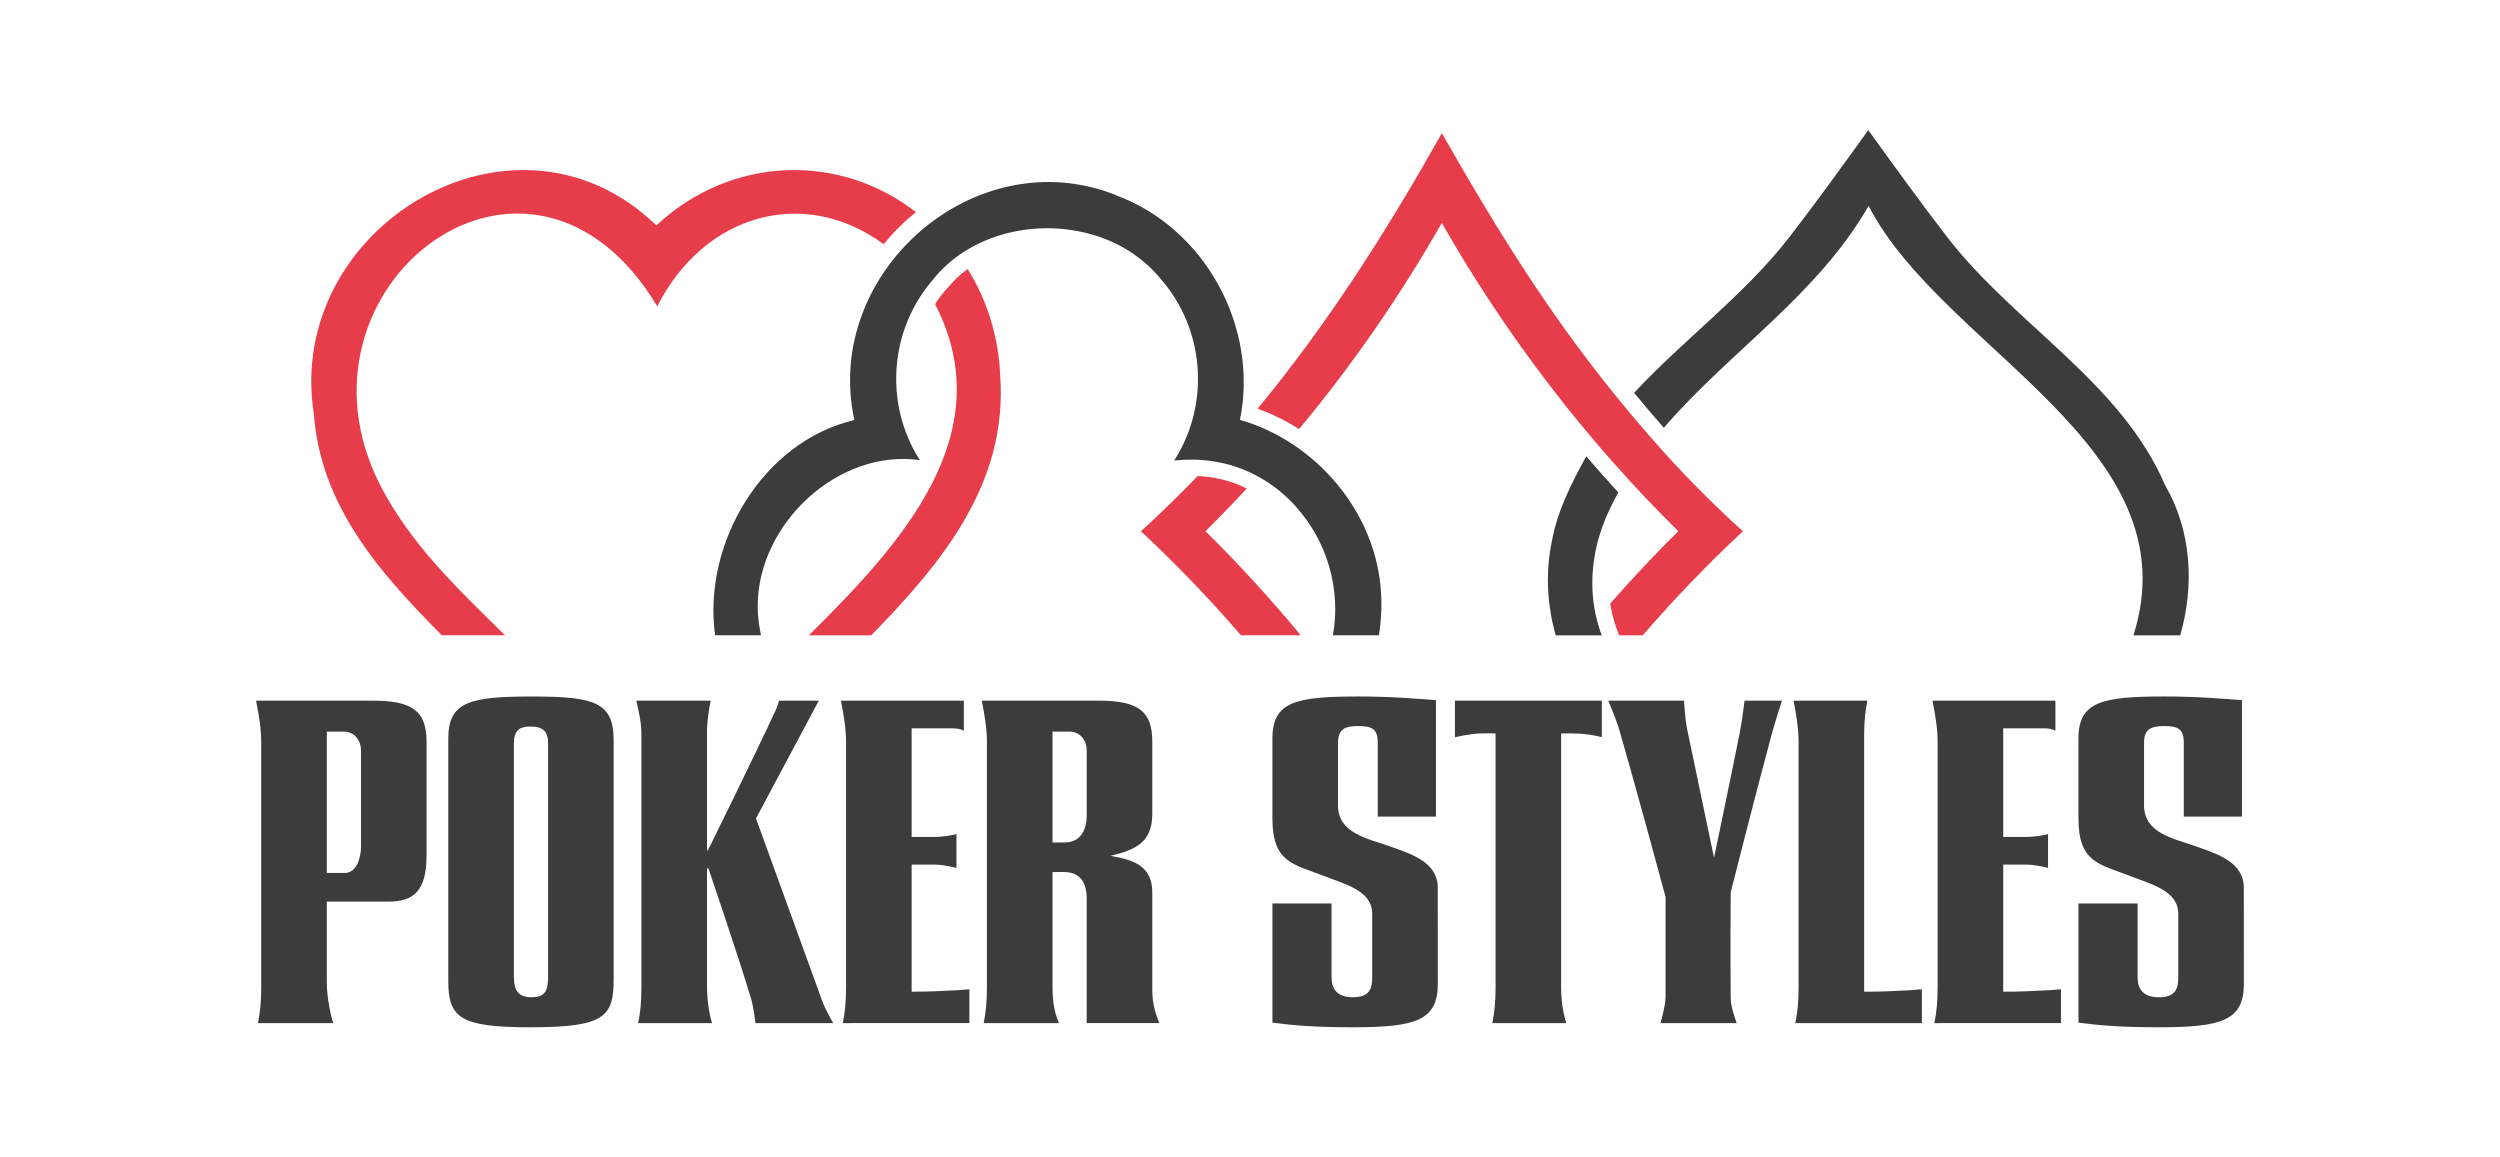<?xml version="1.0" encoding="UTF-8"?>
<svg xmlns="http://www.w3.org/2000/svg" xmlns:xlink="http://www.w3.org/1999/xlink" version="1.1" id="Calque_1" x="0px" y="0px" viewBox="0 0 1080 500" style="enable-background:new 0 0 1080 500;" xml:space="preserve">
<style type="text/css">
	.st0{fill:#3C3C3B;}
	.st1{fill:#E73D4A;}
</style>
<g>
	<g>
		<path class="st0" d="M691.98,228.19c1.86-5.36,4.41-10.49,7.13-15.46c-4.71-5.12-9.33-10.33-13.85-15.61    c-6.31,11.46-12.47,23.57-14.84,36.58c-1.18,5.54-1.74,11.17-1.74,16.78c0,8.09,1.17,16.18,3.39,23.97h19.88    c-2.3-6.18-3.67-12.7-3.99-19.31h0.01c-0.45-8.89,0.88-17.99,4.02-26.95C691.99,228.19,691.99,228.19,691.98,228.19z"></path>
		<path class="st0" d="M935.36,209.67c-19.16-44.59-64.69-69.23-93.99-107.01c-11.84-15.36-23.16-31.06-34.27-46.44    c-11.1,15.37-22.41,31.1-34.25,46.42c-19.5,25.06-45.69,44.18-66.9,67.06c4.23,5.18,8.5,10.21,12.82,15.09    c28.49-33.07,66.39-57.33,88.46-95.84c32.02,62.04,140.27,103.96,114.42,185.5h20.21C948.07,252.9,946.72,229.21,935.36,209.67z"></path>
		<path class="st0" d="M535.66,181.39c8.17-39.95-14.96-82.84-53.58-97.04l0.04-0.05c-60.83-24.26-126.84,33.38-113.05,97.16    c-39.5,9.26-65.63,53.06-60.15,92.98h19.82c-0.27-1.24-0.49-2.48-0.68-3.73c-0.49-2.97-0.73-5.94-0.73-8.89    c0-35.59,34.84-68.03,70.04-63.04c-15.84-24.83-12.9-57.17,6.33-78.73l-0.03-0.03c14.39-17.38,39.01-24.46,61.71-20.2    c7.24,1.33,13.95,3.75,19.95,7.16c6,3.41,11.29,7.79,15.7,13.04l-0.01,0.03c19.55,21.81,21.89,54.63,6.21,78.9    c5.42-0.56,10.87-0.55,16.24,0.23c0.05-0.03,0.08-0.06,0.11-0.1c-0.04,0.04-0.07,0.08-0.11,0.11c0.08,0.01,0.17,0.03,0.25,0.04    c0,0,0,0-0.01-0.01c0,0.01,0.01,0.01,0.01,0.01c13.89,1.96,26.78,9.17,36.1,19.59c-0.01,0-0.01,0.03-0.03,0.03    c6.8,7.6,11.63,16.26,14.31,25.58c0.01,0,0.01,0,0.03,0c2.81,9.7,3.51,20.06,1.69,30.01h19.87c1-6.16,1.3-12.46,0.9-18.68    C594.5,221.41,568.6,190.82,535.66,181.39z"></path>
		<path class="st1" d="M381.72,105.5c4.15-5.08,8.82-9.74,13.99-13.84c-33.64-26.1-80.26-24.06-112.16,5.72    c-61.22-59.29-160.72,0.68-147.96,81.47c2.93,39.66,28.28,68.42,55.28,95.59h27.33c-20.23-19.84-40.9-39.35-54.08-65.08    c-43.49-85.74,64.73-168.82,119.82-77.03C304.21,92.3,347.51,80.27,381.72,105.5z"></path>
		<path class="st1" d="M418.03,116.21c-1.84,1.33-3.57,2.77-5.18,4.33l0.03,0.03c-3.26,3.3-6.41,6.88-8.94,10.77    c29.05,56.29-15.04,104.07-54.51,143.11h26.94c30.94-31.63,59.19-65.91,55.69-112.61C431.39,145.78,426.52,129.77,418.03,116.21z"></path>
		<path class="st1" d="M538.6,211.04c-6.55-3.31-13.85-5.08-21.21-5.4c-1.66,1.73-3.33,3.42-5,5.11c0.01,0,0.01,0.01,0.03,0.01    c-6.39,6.37-12.87,12.7-19.55,18.74c15.36,14.29,29.7,29.28,43.21,44.94h25.83c-12.95-15.66-26.68-30.69-41.15-44.97    C526.83,223.47,532.79,217.3,538.6,211.04z"></path>
		<path class="st1" d="M718.98,195.57c-37.67-42.05-63.86-81.32-95.94-137.8l-0.15,0.25l-0.15-0.25    c-21.86,38.89-45.74,76.75-73.61,111.6l-0.01-0.01c-1.85,2.32-3.7,4.62-5.58,6.87c-0.01,0.13-0.01,0.27-0.04,0.4    c6.28,2.29,12.19,5.22,17.69,8.73c23.14-27.77,43.73-57.66,61.68-89.03c27.87,48.84,62.2,93.7,102.14,133.16    c-10.17,10.06-19.96,20.51-29.4,31.26c0.72,4.71,2.04,9.33,3.89,13.71h10.17c13.59-15.74,28.04-30.75,43.25-44.94    C741.24,218.92,729.97,207.68,718.98,195.57z"></path>
	</g>
	<g>
		<path class="st0" d="M141.18,389.5c0,0,0,15.77,0,34.73c0,7.38,2,15.57,2.79,17.76c0,0-14.57,0-32.53,0c1-4.79,1.4-9.58,1.4-15.37    c0-41.91,0-64.06,0-106.17c0-5.79-1-11.38-2.2-17.76c19.96,0,30.93,0,50.49,0c17.16,0,23.15,4.59,23.15,17.76    c0,15.97,0,31.93,0,49.09c0,15.57-5.79,19.96-16.56,19.96C158.54,389.5,141.18,389.5,141.18,389.5z M141.18,316.05v61.07    c0,0,4.99,0,7.78,0c4.99,0,6.99-6.39,6.99-11.38c0-14.77,0-27.54,0-41.51c0-4.39-2.79-8.18-7.58-8.18    C145.77,316.05,141.18,316.05,141.18,316.05z"></path>
		<path class="st0" d="M193.66,319.05c0-15.97,9.38-18.16,36.32-18.16c27.14,0,35.12,2.59,35.12,18.96v102.98    c0,16.36-3.59,20.95-36.12,20.95c-30.33,0-35.32-4.19-35.32-19.96V319.05z M222,321.24v100.78c0,6.19,2.2,8.78,7.58,8.78    c5.59,0,7.18-2.39,7.18-8.58V321.04c0-5.39-2.59-7.18-7.58-7.18C224.2,313.86,222,315.66,222,321.24z"></path>
		<path class="st0" d="M324.58,431.81c-5.79-19.36-18.56-56.68-18.56-56.68h-0.6c0,0,0,31.73,0,50.69c0,7.38,1.4,13.97,2.2,16.17    c0,0-13.97,0-31.93,0c1-4.79,1.4-9.58,1.4-15.37c0-41.91,0-66.86,0-108.97c0-5.59-1-9.58-2.2-14.97c19.96,0,32.13,0,32.13,0    c-0.6,2.59-1.6,9.18-1.6,13.37c0,17.96,0,51.29,0,51.29h0.4c0,0,19.16-38.72,29.34-60.67c0.6-1.2,1.4-3.99,1.4-3.99h17.16    l-27.14,50.89c0,0,17.36,47.7,28.54,78.63c1.2,3.59,4.79,9.78,4.79,9.78h-33.53C326.37,441.98,325.58,435.4,324.58,431.81z"></path>
		<path class="st0" d="M364.09,441.98c1-4.79,1.4-9.58,1.4-15.37c0-41.91,0-64.06,0-106.17c0-5.79-1-11.38-2.2-17.76    c19.96,0,53.09,0,53.09,0v12.97c-1.4-0.6-2.39-1-4.59-1c-1.4,0-17.96,0-17.96,0v46.9c0,0,6.19,0,9.78,0c3.99,0,8.18-0.8,9.58-1.2    v14.57c-1.8-0.4-5.79-1.4-9.38-1.4c-3.79,0-9.98,0-9.98,0v54.88c7.38,0,11.97-0.2,19.16-0.6c2,0,3.79-0.4,5.79-0.4v14.57    C418.77,441.98,382.05,441.98,364.09,441.98z"></path>
		<path class="st0" d="M454.69,376.72c0,0,0,31.13,0,50.09c0,7.38,1.4,11.97,2.79,15.17c0,0-14.57,0-32.53,0    c1-4.79,1.4-9.58,1.4-15.37c0-41.91,0-64.06,0-106.17c0-5.79-1-11.38-2.2-17.76c19.96,0,30.93,0,50.49,0    c17.16,0,23.15,4.59,23.15,17.76c0,15.97,0,13.97,0,31.13c0,11.97-6.79,15.57-18.16,18.16c10.98,1.8,18.16,4.79,18.16,15.97    c0,13.77,0,26.34,0,42.11c0,5.99,1.6,10.58,2.99,14.17h-31.33c0-17.56,0-36.12,0-53.88c0-8.38-4.19-11.38-9.78-11.38    C457.68,376.72,454.69,376.72,454.69,376.72z M454.69,316.05v47.9c0,0,2.59,0,5.39,0c7.18,0,9.38-6.39,9.38-11.38    c0-14.77,0-14.37,0-28.34c0-4.39-2.79-8.18-7.58-8.18C459.28,316.05,454.69,316.05,454.69,316.05z"></path>
		<path class="st0" d="M621.13,425.02c0,15.97-9.78,18.76-36.72,18.76c-16.36,0-25.74-0.8-34.72-2V390.3h25.54v31.93    c0,4.99,2.39,8.58,9.18,8.58c6.79,0,8.38-3.19,8.38-8.38c0-9.18,0-17.36,0-27.74c0-9.98-11.97-12.77-20.56-16.17    c-13.17-5.19-22.55-5.59-22.55-24.95c0-13.97,0-21.75,0-34.53c0-15.97,10.18-18.16,37.12-18.16c14.77,0,25.54,1,33.53,1.6v50.29    h-25.15v-32.13c0-5.59-2.39-6.98-8.38-6.98s-8.78,1.4-8.78,7.38c0,8.58,0,17.36,0,26.94c0,11.77,12.37,14.17,21.55,17.36    c10.38,3.59,21.55,7.18,21.55,18.16C621.13,398.88,621.13,411.05,621.13,425.02z"></path>
		<path class="st0" d="M674.41,316.85c0,17.96,0,90.6,0,109.56c0,7.38,1.2,11.97,2.2,15.57c0,0-13.97,0-31.93,0    c1-4.79,1.4-9.58,1.4-15.37c0-41.91,0-67.65,0-109.76c0,0-5.99-0.2-9.58,0.2c-2.99,0.4-4.99,0.8-7.98,1.4v-15.77h63.46v15.77    c-2-0.4-4.19-1-6.39-1.2C680.99,316.65,674.41,316.85,674.41,316.85z"></path>
		<path class="st0" d="M694.76,302.68h32.73c0,0,0.4,7.78,1.4,12.57c4.39,20.95,11.57,55.28,11.57,55.28s6.99-33.33,11.18-54.28    c1-5.19,2-13.57,2-13.57h16.17c0,0-2.99,9.18-4.39,14.37c-7.38,27.34-17.76,68.45-17.76,68.45s-0.2,29.14,0,45.7    c0,3.99,2.59,10.78,2.59,10.78h-32.93c0,0,2.2-7.38,2.2-11.38c0-16.17,0-43.11,0-43.11s-11.97-44.5-20.16-72.84    C697.95,310.07,694.76,302.68,694.76,302.68z"></path>
		<path class="st0" d="M775.58,441.98c1-4.79,1.4-9.58,1.4-15.37c0-41.91,0-64.06,0-106.17c0-5.79-1.2-13.37-2.2-17.76    c19.96,0,31.93,0,31.93,0c-0.8,3.59-1.4,8.78-1.4,14.77c0,41.91,0,69.05,0,110.96c7.38,0,11.97-0.2,19.16-0.6    c2,0,3.79-0.4,5.79-0.4v14.57C830.26,441.98,793.54,441.98,775.58,441.98z"></path>
		<path class="st0" d="M835.65,441.98c1-4.79,1.4-9.58,1.4-15.37c0-41.91,0-64.06,0-106.17c0-5.79-1-11.38-2.2-17.76    c19.96,0,53.09,0,53.09,0v12.97c-1.4-0.6-2.4-1-4.59-1c-1.4,0-17.96,0-17.96,0v46.9c0,0,6.19,0,9.78,0c3.99,0,8.18-0.8,9.58-1.2    v14.57c-1.8-0.4-5.79-1.4-9.38-1.4c-3.79,0-9.98,0-9.98,0v54.88c7.38,0,11.97-0.2,19.16-0.6c2,0,3.79-0.4,5.79-0.4v14.57    C890.33,441.98,853.61,441.98,835.65,441.98z"></path>
		<path class="st0" d="M969.35,425.02c0,15.97-9.78,18.76-36.72,18.76c-16.37,0-25.75-0.8-34.73-2V390.3h25.54v31.93    c0,4.99,2.39,8.58,9.18,8.58c6.79,0,8.38-3.19,8.38-8.38c0-9.18,0-17.36,0-27.74c0-9.98-11.97-12.77-20.56-16.17    c-13.17-5.19-22.55-5.59-22.55-24.95c0-13.97,0-21.75,0-34.53c0-15.97,10.18-18.16,37.12-18.16c14.77,0,25.54,1,33.53,1.6v50.29    h-25.15v-32.13c0-5.59-2.39-6.98-8.38-6.98c-5.99,0-8.78,1.4-8.78,7.38c0,8.58,0,17.36,0,26.94c0,11.77,12.37,14.17,21.55,17.36    c10.38,3.59,21.55,7.18,21.55,18.16C969.35,398.88,969.35,411.05,969.35,425.02z"></path>
	</g>
</g>
</svg>
